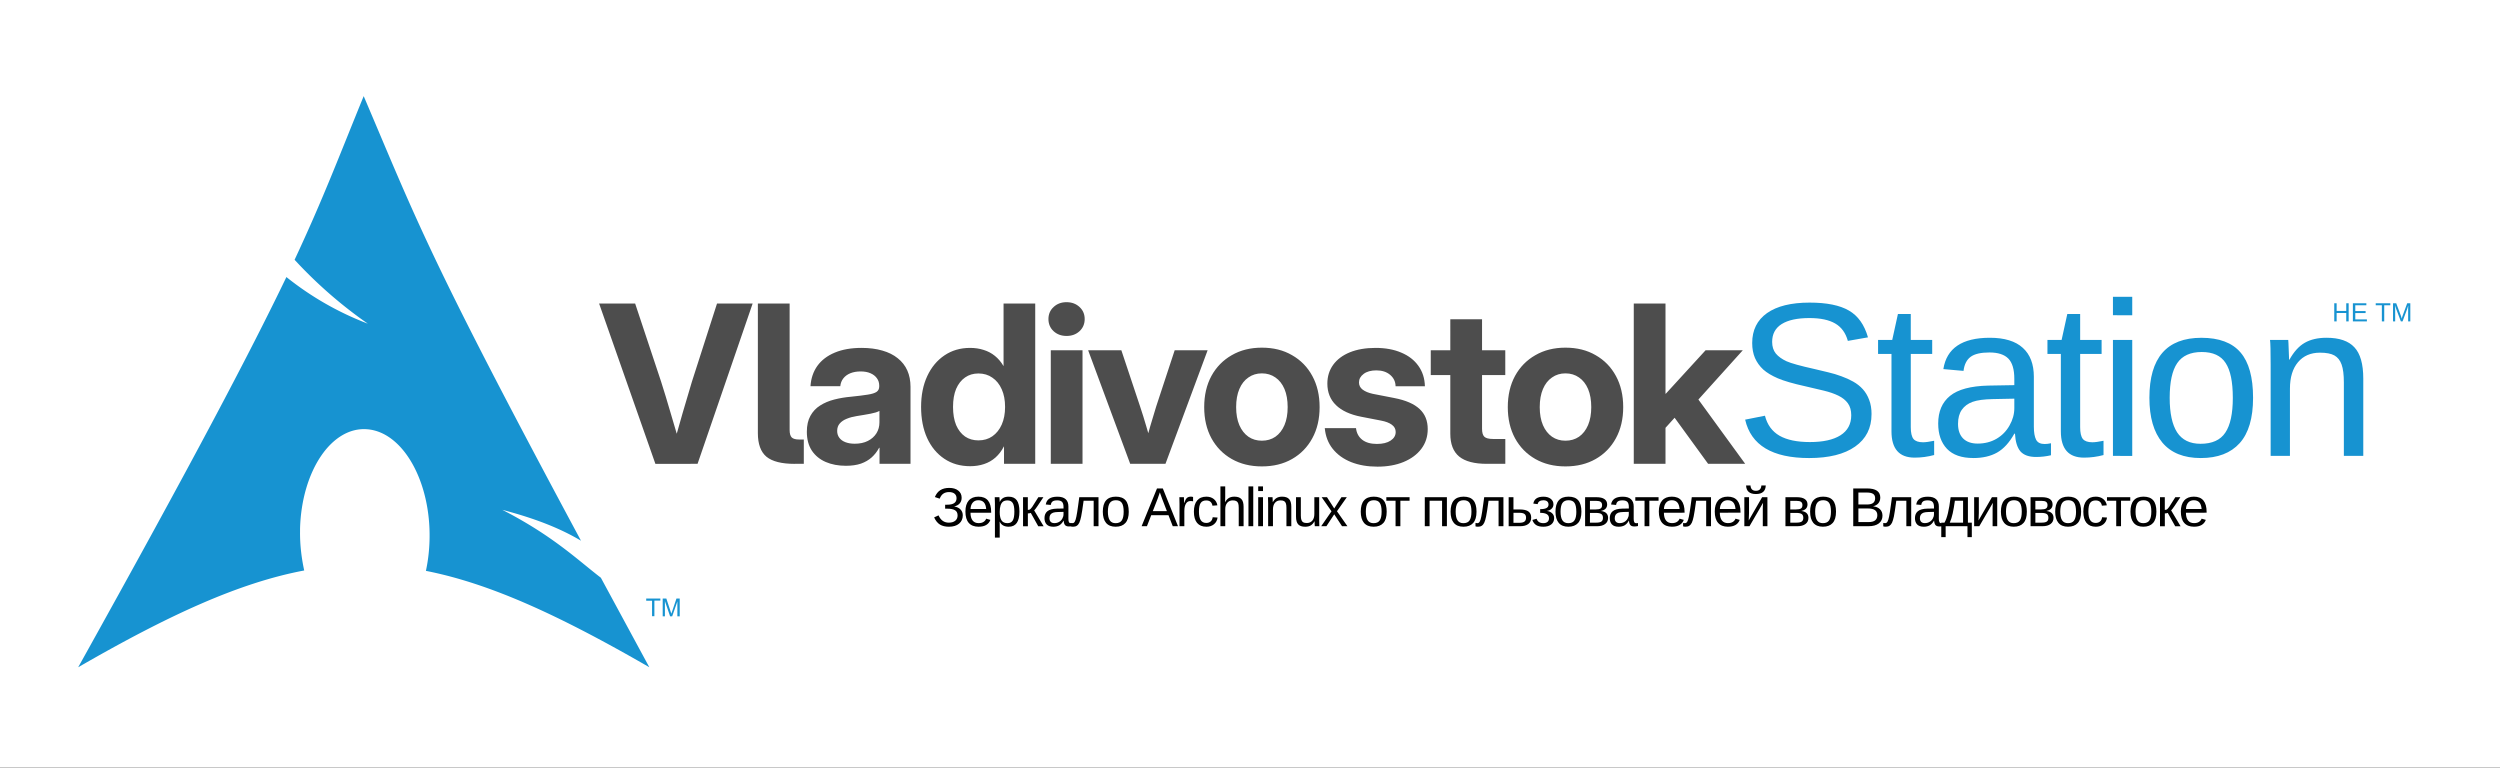 <svg xmlns="http://www.w3.org/2000/svg" xml:space="preserve" viewBox="0 0 192.47 59.11"><rect x="0" y="0" width="192.47" height="59.11" fill="#333333" stroke="none"/><g fill="#1a1a1a"><path fill="#fff" d="M0 0h192.47v59.1H0Z"/><g fill="#1793d1"><path fill-rule="evenodd" d="M28 7.4c-1.96 4.8-3.14 7.94-5.32 12.6a34.32 34.32 0 0 0 5.64 4.92 23.34 23.34 0 0 1-6.27-3.59c-2.8 5.82-7.16 14.11-16.03 30.04 6.97-4.02 12.37-6.5 17.4-7.45-.2-.93-.33-1.93-.32-2.98v-.23c.12-4.46 2.44-7.9 5.19-7.66 2.75.23 4.89 4.04 4.78 8.5-.02.85-.12 1.66-.28 2.4 4.98.98 10.32 3.45 17.2 7.42l-3.73-6.89c-1.82-1.4-3.71-3.24-7.59-5.23 2.67.7 4.57 1.49 6.06 2.38C32.98 19.76 32.03 16.86 28 7.4z"/><path d="M50.2 47.45v-1.2h-.45v-.17h1.09v.16h-.46v1.2h-.18m.82.01v-1.37h.28l.32.97.06.2.08-.22.32-.95h.25v1.37h-.18V46.3l-.4 1.15h-.16l-.4-1.17v1.17h-.17" font-family="DejaVu Sans Mono" font-size="8.25" font-weight="400"/></g><path fill="#4d4d4d" d="m273.16 519.1-16.35-46.57h10.47l7.53 22.66q1.35 4.22 2.79 9.18l3.18 10.79H278l3.06-10.79q1.44-4.96 2.72-9.18l7.28-22.66h10.35l-16 46.56zm40.47 0q-5.66 0-8.2-2.07-2.5-2.1-2.5-6.87v-37.63h9.23v36.75q0 1.53.62 2.16.63.59 2.16.59h1.34v7.06h-2.65zm14.87.56q-3.28 0-5.84-1.1t-4.03-3.28q-1.47-2.22-1.47-5.5 0-2.78 1.03-4.62 1.03-1.88 2.81-3 1.81-1.16 4.13-1.75 2.34-.6 4.9-.82 3.03-.31 4.82-.6 1.78-.27 2.56-.8t.78-1.6v-.22q0-1.21-.66-2.12-.65-.94-1.87-1.47-1.19-.53-2.88-.53-1.68 0-3 .53-1.28.53-2.03 1.5-.75.97-.87 2.25h-8.66q.22-3.4 2-5.9 1.81-2.5 5.06-3.85 3.25-1.37 7.78-1.37 3.38 0 6.04.78 2.65.75 4.46 2.22 1.85 1.46 2.79 3.56.93 2.1.93 4.75v22.37h-9v-4.65h-.12q-.88 1.62-2.16 2.78-1.28 1.15-3.12 1.81-1.85.63-4.38.63zm2.56-6.41q2.22 0 3.82-.81 1.62-.82 2.5-2.22.87-1.4.87-3.19v-3.31q-.4.22-1.06.44-.66.18-1.53.37l-1.9.34q-1.04.2-2.13.35-1.6.25-2.88.78-1.28.5-2.03 1.37-.75.85-.75 2.16 0 1.16.63 2 .62.84 1.78 1.28 1.15.44 2.68.44zm33.57 6.53q-4.32 0-7.53-2.16-3.22-2.15-5-6.03-1.75-3.87-1.75-9.03 0-5.1 1.78-8.94 1.8-3.87 5-6.03 3.22-2.18 7.43-2.18 2.16 0 3.97.59 1.82.56 3.25 1.72 1.44 1.15 2.5 2.94h.03v-18.13h9.2v46.56h-9.07v-5.06h-.03q-.97 1.9-2.44 3.22-1.44 1.28-3.31 1.9-1.88.63-4.03.63zm2.37-7.5q2.35 0 4.06-1.19 1.75-1.22 2.72-3.4.97-2.2.97-5.13 0-2.97-.97-5.12-.97-2.2-2.72-3.38-1.71-1.22-4.06-1.22-2.22 0-3.87 1.16-1.66 1.16-2.6 3.31-.9 2.16-.9 5.25 0 3.1.9 5.28.94 2.16 2.6 3.32 1.65 1.12 3.87 1.12zm21.03 6.81v-33h9.22v33zm4.6-37.15q-2.28 0-3.78-1.38-1.5-1.4-1.5-3.53 0-2.12 1.5-3.5 1.5-1.4 3.75-1.4 2.28 0 3.78 1.4 1.5 1.38 1.5 3.5 0 2.13-1.5 3.53-1.5 1.38-3.75 1.38zm18.47 37.15-12.22-33h9.65l5.44 16.32q.97 2.9 1.81 5.8l1.7 5.85h-2.2l1.63-5.84q.84-2.9 1.75-5.81l5.37-16.32h9.57l-12.25 33zm38.25.75q-4.97 0-8.75-2.15-3.78-2.16-5.9-6.03-2.1-3.88-2.1-9.04 0-5.18 2.1-9.06 2.12-3.87 5.9-6.03 3.78-2.19 8.75-2.19 5.03 0 8.78 2.19 3.79 2.16 5.88 6.03 2.12 3.88 2.12 9.06 0 5.16-2.12 9.04-2.1 3.87-5.88 6.03-3.75 2.15-8.78 2.15zm0-7.47q2.25 0 3.94-1.15 1.69-1.19 2.63-3.38.93-2.18.93-5.22 0-3.09-.93-5.28-.94-2.18-2.63-3.34-1.69-1.19-3.94-1.19-2.22 0-3.9 1.19-1.7 1.16-2.63 3.34-.94 2.19-.94 5.28 0 3.07.94 5.25.94 2.16 2.63 3.35 1.68 1.15 3.9 1.15zm33.57 7.54q-4.29 0-7.63-1.32-3.34-1.34-5.34-3.84t-2.32-6.03h9.07q.25 2.15 1.8 3.37 1.57 1.22 4.26 1.22 2.56 0 4-.97 1.47-.97 1.47-2.5 0-1.31-1.13-2.12-1.1-.81-3.12-1.19l-5.78-1.12q-4.82-.94-7.32-3.38t-2.5-6.25q0-3.12 1.7-5.47 1.71-2.34 4.84-3.62 3.15-1.28 7.46-1.28 4.29 0 7.47 1.37 3.2 1.34 4.97 3.84 1.81 2.5 1.9 5.94h-8.52q-.03-2-1.57-3.31-1.53-1.31-4-1.31-2.37 0-3.71 1.03-1.35 1-1.35 2.47 0 1.28 1.06 2.09 1.07.81 2.94 1.22l6.25 1.22q5 .97 7.35 3.19 2.37 2.18 2.37 5.84 0 3.28-1.87 5.75-1.85 2.44-5.16 3.81-3.28 1.35-7.6 1.35zm37.15-33.82v7.22h-21.65v-7.22zm-15.97-9h9.22v31.82q0 1.65.66 2.3.69.66 2.56.66h3.54v7.22h-5.38q-5.44 0-8.03-2.12-2.57-2.13-2.57-6.63zm33.45 42.75q-4.97 0-8.75-2.15-3.78-2.16-5.9-6.03-2.1-3.88-2.1-9.04 0-5.18 2.1-9.06 2.12-3.87 5.9-6.03 3.78-2.19 8.75-2.19 5.03 0 8.78 2.19 3.79 2.16 5.88 6.03 2.12 3.88 2.12 9.06 0 5.16-2.12 9.04-2.1 3.87-5.88 6.03-3.75 2.15-8.78 2.15zm0-7.47q2.25 0 3.94-1.15 1.69-1.19 2.63-3.38.93-2.18.93-5.22 0-3.09-.93-5.28-.94-2.18-2.63-3.34-1.69-1.19-3.94-1.19-2.22 0-3.9 1.19-1.7 1.16-2.63 3.34-.94 2.19-.94 5.28 0 3.07.94 5.25.94 2.16 2.63 3.35 1.68 1.15 3.9 1.15zm28.2-2.78v-10.87h.96l11.56-12.63h10.81l-14.96 16.6h-2.13zm-8.35 9.5v-46.56h9.22v46.56zm21.6 0-10.45-14.37 6.1-6.4 15.12 20.77z" aria-label="Vladivostok" font-family="Adwaita Sans" font-size="64" font-weight="700" letter-spacing="-2" style="-inkscape-font-specification:&quot;Adwaita Sans Bold&quot;;white-space:pre" transform="translate(-21.93 -101.85) scale(.265)"/><path fill="#1793d1" d="M606.04 555.15q0 6.96-5.47 10.79-5.43 3.82-15.32 3.82-18.4 0-21.33-12.8l6.6-1.31q1.15 4.53 4.87 6.68 3.71 2.1 10.1 2.1 6.62 0 10.19-2.25 3.6-2.28 3.6-6.68 0-2.46-1.13-4-1.11-1.53-3.15-2.53-2.04-1-4.86-1.68-2.82-.68-6.25-1.47-5.97-1.32-9.08-2.64-3.07-1.33-4.86-2.93-1.78-1.65-2.75-3.83-.93-2.18-.93-5 0-6.46 4.94-9.97 4.96-3.5 14.18-3.5 8.57 0 13.11 2.65 4.54 2.6 6.36 8.93l-6.71 1.18q-1.11-4-4.22-5.8-3.1-1.81-8.61-1.81-6.04 0-9.22 2-3.18 2-3.18 5.96 0 2.33 1.22 3.86 1.25 1.5 3.57 2.58 2.32 1.03 9.25 2.57 2.32.53 4.61 1.1 2.32.54 4.43 1.33 2.1.75 3.93 1.78 1.86 1.04 3.22 2.54 1.35 1.5 2.1 3.54.8 2.04.8 4.79zm20.87 13.6q-3.18.87-6.5.87-7.72 0-7.72-8.76v-25.8h-4.47v-4.67h4.72l1.9-8.65h4.28v8.65h7.14v4.68h-7.14v24.4q0 2.79.9 3.93.92 1.1 3.17 1.1 1.29 0 3.72-.5zm13.04 1q-5.83 0-8.76-3.06-2.93-3.08-2.93-8.44 0-6 3.94-9.21 3.96-3.22 12.75-3.43l8.68-.15v-2.1q0-4.72-2-6.76-2-2.03-6.29-2.03-4.32 0-6.28 1.46-1.97 1.47-2.36 4.68l-6.72-.6q1.64-10.44 15.5-10.44 7.3 0 10.98 3.36 3.68 3.32 3.68 9.65v16.65q0 2.85.75 4.32.75 1.43 2.85 1.43.93 0 2.11-.25v4q-2.43.57-4.96.57-3.58 0-5.22-1.86-1.6-1.89-1.82-5.9h-.22q-2.46 4.44-5.75 6.3-3.25 1.82-7.93 1.82zm1.46-4.81q3.54 0 6.3-1.61 2.74-1.61 4.31-4.4 1.61-2.82 1.61-5.78v-3.18l-7.04.14q-4.53.07-6.9.93-2.31.85-3.56 2.64-1.26 1.79-1.26 4.68 0 3.15 1.68 4.86 1.72 1.72 4.86 1.72zm41.95 3.82q-3.18.86-6.5.86-7.72 0-7.72-8.76v-25.8h-4.47v-4.67h4.72l1.9-8.65h4.28v8.65h7.15v4.68h-7.15v24.4q0 2.79.9 3.93.92 1.1 3.17 1.1 1.29 0 3.72-.5zm3.14-46.6v-6.14h6.43v6.15zm0 46.88V530.4h6.43v38.65zm46.7-19.36q0 10.15-4.46 15.11-4.47 4.97-12.97 4.97-8.47 0-12.8-5.15-4.32-5.18-4.32-14.93 0-20 17.33-20 8.86 0 13.04 4.89 4.18 4.86 4.18 15.11zm-6.75 0q0-8-2.4-11.61-2.35-3.65-7.96-3.65-5.65 0-8.18 3.72-2.5 3.68-2.5 11.54 0 7.65 2.46 11.5 2.5 3.83 7.82 3.83 5.8 0 8.26-3.72 2.5-3.71 2.5-11.61zm37.01 19.36v-24.5q0-3.83-.75-5.94-.75-2.1-2.39-3.03-1.64-.93-4.82-.93-4.65 0-7.33 3.18-2.68 3.18-2.68 8.82v22.4h-6.43v-30.4q0-6.75-.21-8.25h6.07q.04.17.07.96l.07 1.82q.07 1 .15 3.83h.1q2.22-4 5.11-5.65 2.93-1.68 7.26-1.68 6.36 0 9.29 3.18 2.96 3.15 2.96 10.43v25.76z" aria-label="Station" font-family="Liberation Sans" font-size="73.17" letter-spacing="-2.29" style="-inkscape-font-specification:&quot;Liberation Sans&quot;" transform="translate(4.09 -96.35) scale(.231)"/><path fill="#1793d1" d="M767.96 518.43v-2.76h-3.23v2.76h-.8v-5.97h.8V515h3.23v-2.53h.81v5.97zm2.23 0v-5.97h4.53v.66H771v1.92h3.47v.65H771v2.08h3.9v.66zm10.54-5.3v5.3h-.8v-5.3h-2.06v-.67h4.91v.66zm8.04 5.3v-3.98q0-.66.04-1.27-.21.76-.38 1.19l-1.54 4.06h-.57l-1.56-4.06-.24-.72-.14-.47.01.47.02.8v3.98h-.72v-5.97h1.07l1.58 4.14q.09.25.17.54l.1.41.14-.51.15-.44 1.56-4.14h1.04v5.97z" aria-label="НЕ ТМ" font-family="Liberation Sans" font-size="8.68" letter-spacing="0" style="-inkscape-font-specification:&quot;Liberation Sans&quot;" transform="matrix(.229 0 0 .234 4.77 -96.57)"/><path fill="#000" d="M295.63 593.6q-1.82 0-3-.71-1.18-.72-1.95-2.4l1.47-.68q1.07 2.43 3.42 2.43 1.36 0 2.15-.64.78-.63.78-1.77 0-1.2-.85-1.72-.86-.53-2.66-.53h-.64v-1.32h.64q1.61 0 2.38-.53.78-.53.78-1.63 0-.96-.65-1.5-.65-.55-1.85-.55-1.13 0-1.9.52t-1.22 1.68l-1.6-.54q.63-1.55 1.81-2.3 1.18-.75 2.97-.75 1.9 0 3.02.9 1.12.88 1.12 2.39 0 1.13-.64 1.87-.64.75-1.86 1.03 1.36.2 2.12 1 .76.77.76 1.95 0 1.74-1.24 2.78-1.24 1.02-3.36 1.02zm7.17-4.67q0 1.66.68 2.57.7.9 2.01.9 1.05 0 1.67-.42.64-.42.86-1.06l1.41.4q-.86 2.28-3.94 2.28-2.14 0-3.27-1.27-1.11-1.28-1.11-3.8 0-2.4 1.11-3.67 1.13-1.28 3.21-1.28 4.26 0 4.26 5.14v.21zm5.23-1.23q-.13-1.53-.78-2.22-.64-.71-1.85-.71-1.17 0-1.85.79-.68.77-.74 2.14zm11.08.85q0 5.05-3.56 5.05-2.23 0-3-1.68h-.04q.03.08.03 1.52v3.78h-1.6v-11.49q0-1.49-.06-1.97h1.56l.02.26.04.67.03.62h.03q.43-.89 1.14-1.3.7-.42 1.85-.42 1.8 0 2.68 1.2.88 1.2.88 3.76zm-1.69.03q0-2.01-.54-2.88-.55-.87-1.74-.87-.95 0-1.5.4-.53.4-.82 1.26-.28.85-.28 2.22 0 1.9.61 2.8.6.9 1.98.9 1.2 0 1.74-.87.55-.88.55-2.96zm2.89-4.82h1.6V588q.28 0 .49-.07.21-.07.45-.3.23-.22.52-.63.3-.42 2.04-3.23h1.68l-1.93 2.9q-.83 1.22-1.14 1.48l3.15 5.29h-1.79L322.9 589q-.17.07-.46.12-.29.05-.52.05v4.27h-1.61zm10.07 9.84q-1.46 0-2.19-.76-.73-.77-.73-2.11 0-1.5.98-2.3 1-.81 3.2-.86l2.16-.04V587q0-1.18-.5-1.69-.5-.5-1.57-.5-1.08 0-1.57.36-.5.37-.6 1.17l-1.67-.15q.4-2.6 3.88-2.6 1.82 0 2.74.83.92.83.92 2.41V591q0 .71.18 1.08.2.35.72.35.23 0 .53-.06v1q-.61.14-1.25.14-.89 0-1.3-.46-.4-.47-.45-1.47h-.06q-.61 1.1-1.44 1.57-.8.45-1.98.45zm.37-1.2q.88 0 1.57-.4.69-.4 1.08-1.1.4-.7.4-1.45v-.8l-1.76.04q-1.13.02-1.72.23-.58.22-.9.66-.3.45-.3 1.17 0 .8.41 1.22.43.43 1.22.43zm13.1 1.03v-8.5h-3.35q-.53 3.9-.82 5.26-.28 1.36-.61 2.06-.33.7-.83 1.02-.48.33-1.25.33-.44 0-.84-.11v-1.15q.23.08.61.08.5 0 .79-.5.3-.49.54-1.7.25-1.2.57-3.56l.39-2.9h6.41v9.67zm11.7-4.85q0 2.54-1.13 3.78-1.11 1.24-3.24 1.24-2.11 0-3.2-1.28-1.08-1.3-1.08-3.74 0-5 4.34-5 2.21 0 3.26 1.23 1.04 1.21 1.04 3.77zm-1.7 0q0-2-.6-2.9-.59-.91-1.99-.91t-2.04.93q-.63.92-.63 2.88 0 1.92.62 2.88t1.95.96q1.45 0 2.07-.93.62-.93.62-2.9zm16.36 4.85-1.43-3.68h-5.74l-1.44 3.68h-1.77l5.13-12.59h1.94l5.06 12.59zm-4.3-11.3-.08.25q-.22.74-.66 1.9l-1.61 4.13h4.7l-1.6-4.15q-.26-.62-.5-1.4zm6.55 11.3V586q0-1.02-.05-2.25h1.52q.07 1.64.07 1.97h.03q.39-1.24.89-1.7.5-.45 1.4-.45.33 0 .66.1v1.47q-.32-.1-.86-.1-1 0-1.52.87-.53.86-.53 2.47v5.04zm6.48-4.88q0 1.93.6 2.86.61.93 1.84.93.86 0 1.43-.47.58-.46.71-1.43l1.63.1q-.19 1.4-1.19 2.23-1 .83-2.54.83-2.02 0-3.1-1.27-1.06-1.29-1.06-3.75 0-2.43 1.07-3.71 1.07-1.29 3.08-1.29 1.48 0 2.45.77.98.77 1.23 2.12l-1.65.12q-.12-.8-.63-1.28-.51-.47-1.45-.47-1.28 0-1.85.85-.57.85-.57 2.86zm8.72-3.14q.52-.94 1.24-1.38.74-.45 1.85-.45 1.57 0 2.32.79.75.78.75 2.62v6.44h-1.62v-6.13q0-1.02-.19-1.51-.19-.5-.61-.73-.43-.24-1.2-.24-1.13 0-1.82.79-.67.79-.67 2.12v5.7h-1.61v-13.26h1.6v3.45q0 .54-.03 1.12l-.04.67zm7.78 8.02v-13.26h1.6v13.26zm3.25-11.72v-1.54h1.6v1.54zm0 11.72v-9.67h1.6v9.67zm9.41 0v-6.13q0-.96-.19-1.48-.18-.53-.6-.76-.4-.24-1.2-.24-1.16 0-1.83.8-.67.8-.67 2.2v5.6H402v-7.6q0-1.68-.05-2.06h1.51l.02.24.02.46.04.95h.02q.56-1 1.28-1.4.73-.43 1.81-.43 1.6 0 2.33.8.74.78.74 2.6v6.45zm4.8-9.67v6.13q0 .95.2 1.48.18.53.6.76.4.23 1.2.23 1.16 0 1.83-.8.67-.79.67-2.2v-5.6h1.61v7.6q0 1.69.05 2.07h-1.51l-.02-.25-.03-.44-.03-.97h-.02q-.56 1-1.29 1.42-.72.41-1.8.41-1.6 0-2.33-.78-.74-.8-.74-2.62v-6.44zm13.73 9.67-2.6-3.97-2.61 3.97h-1.74l3.44-4.97-3.28-4.7h1.78l2.41 3.76 2.4-3.76h1.8l-3.29 4.68 3.49 4.99zm14.88-4.85q0 2.54-1.11 3.78-1.12 1.24-3.25 1.24-2.11 0-3.2-1.28-1.08-1.3-1.08-3.74 0-5 4.34-5 2.21 0 3.26 1.23 1.04 1.21 1.04 3.77zm-1.69 0q0-2-.6-2.9-.58-.91-1.99-.91-1.4 0-2.04.93-.63.92-.63 2.88 0 1.92.62 2.88t1.96.96q1.44 0 2.06-.93.62-.93.62-2.9zm1.57-4.82h7.75v1.17h-3.07v8.5h-1.6v-8.5h-3.08zm20.19 0v9.67h-1.61v-8.5h-4.16v8.5h-1.6v-9.67zm9.87 4.82q0 2.54-1.12 3.78-1.11 1.24-3.24 1.24-2.12 0-3.2-1.28-1.08-1.3-1.08-3.74 0-5 4.33-5 2.22 0 3.26 1.23 1.05 1.21 1.05 3.77zm-1.69 0q0-2-.6-2.9-.59-.91-1.99-.91-1.41 0-2.04.93-.63.92-.63 2.88 0 1.92.62 2.88t1.95.96q1.45 0 2.07-.93.62-.93.62-2.9zm9.04 4.85v-8.5h-3.34q-.53 3.9-.82 5.26-.28 1.36-.61 2.06-.33.7-.83 1.02-.48.33-1.25.33-.44 0-.84-.11v-1.15q.23.08.61.08.5 0 .79-.5.3-.49.54-1.7.25-1.2.56-3.56l.4-2.9h6.41v9.67zm7.16-5.58q1.83 0 2.77.66.94.65.94 2.07 0 1.38-.96 2.11-.97.74-2.74.74h-3.81v-9.67h1.6v4.1zm-2.2 4.44h1.97q1.16 0 1.7-.41.53-.41.53-1.3 0-.83-.51-1.22-.52-.4-1.71-.4h-1.97zm9.95 1.31q-1.5 0-2.38-.55-.87-.56-1.27-1.71l1.42-.4q.47 1.47 2.27 1.47.85 0 1.35-.42.51-.42.51-1.24 0-1.78-2.95-1.78v-1.23q1.43 0 2.11-.37.68-.38.68-1.16 0-.66-.44-1.05-.44-.38-1.27-.38-.8 0-1.3.33t-.61.96l-1.45-.18q.41-2.3 3.37-2.3 1.5 0 2.42.7.92.71.92 1.84 0 .9-.65 1.5-.65.61-1.57.7v.01q1.08.12 1.76.76.69.64.69 1.61 0 1.36-.97 2.13-.95.76-2.64.76zm12.7-5.02q0 2.54-1.12 3.78-1.12 1.24-3.24 1.24t-3.2-1.28q-1.08-1.3-1.08-3.74 0-5 4.33-5 2.22 0 3.26 1.23 1.05 1.21 1.05 3.77zm-1.7 0q0-2-.59-2.9-.59-.91-2-.91-1.4 0-2.04.93-.62.92-.62 2.88 0 1.92.61 2.88.63.96 1.96.96 1.45 0 2.06-.93.63-.93.63-2.9zm6.7-4.82q1.79 0 2.68.63.9.62.9 1.8 0 .82-.51 1.38-.51.55-1.49.74v.06q1.16.15 1.73.73.58.58.58 1.54 0 1.31-.98 2.05-.98.74-2.7.74h-3.98v-9.67zm-2.16 8.48h2.1q1.24 0 1.74-.38t.5-1.21q0-.9-.53-1.27-.53-.38-1.8-.38h-2zm0-7.26v2.86h1.93q1.14 0 1.63-.32t.49-1.12q0-.74-.46-1.08-.45-.34-1.53-.34zm9.54 8.62q-1.46 0-2.2-.76-.73-.77-.73-2.11 0-1.5.99-2.3.99-.81 3.19-.86l2.17-.04V587q0-1.18-.5-1.69-.5-.5-1.58-.5t-1.57.36q-.49.37-.59 1.17l-1.68-.15q.41-2.6 3.88-2.6 1.82 0 2.74.83.92.83.92 2.41V591q0 .71.19 1.08.19.35.71.35.24 0 .53-.06v1q-.6.14-1.24.14-.9 0-1.3-.46-.4-.47-.46-1.47h-.05q-.62 1.1-1.44 1.57-.81.45-1.98.45zm.36-1.2q.89 0 1.57-.4.7-.4 1.08-1.1.4-.7.4-1.45v-.8l-1.75.04q-1.14.02-1.73.23-.58.22-.89.66-.31.45-.31 1.17 0 .8.42 1.22.43.43 1.21.43zm5.22-8.64h7.75v1.17h-3.07v8.5h-1.6v-8.5h-3.08zm9.53 5.17q0 1.66.68 2.57.7.9 2.01.9 1.05 0 1.67-.42.64-.42.86-1.06l1.41.4q-.86 2.28-3.94 2.28-2.14 0-3.26-1.27-1.12-1.28-1.12-3.8 0-2.4 1.12-3.67 1.12-1.28 3.2-1.28 4.26 0 4.26 5.14v.21zm5.23-1.23q-.13-1.53-.78-2.22-.64-.71-1.84-.71-1.17 0-1.86.79-.68.77-.74 2.14zm8.86 5.73v-8.5h-3.35q-.53 3.9-.82 5.26-.28 1.36-.61 2.06-.33.7-.82 1.02-.49.33-1.25.33-.45 0-.84-.11v-1.15q.22.08.6.08.5 0 .79-.5.3-.49.54-1.7.25-1.2.57-3.56l.39-2.9h6.41v9.67zm4.55-4.5q0 1.66.68 2.57.7.9 2.01.9 1.05 0 1.67-.42.64-.42.86-1.06l1.41.4q-.86 2.28-3.94 2.28-2.14 0-3.26-1.27-1.12-1.28-1.12-3.8 0-2.4 1.12-3.67 1.12-1.28 3.2-1.28 4.26 0 4.26 5.14v.21zm5.23-1.23q-.13-1.53-.78-2.22-.64-.71-1.84-.71-1.17 0-1.86.79-.68.77-.74 2.14zm4.5-3.94v5.29l-.1 2.47 4.47-7.76h1.76v9.67h-1.54v-5.9l.03-.97q.03-.66.06-.93l-4.52 7.8h-1.72v-9.67zm2.3-1.05q-3.18 0-3.28-2.86h1.47q.1 1.78 1.81 1.78 1.7 0 1.82-1.78h1.46q-.1 2.86-3.28 2.86zm13.61 1.05q1.79 0 2.68.63.9.62.9 1.8 0 .82-.51 1.38-.51.55-1.49.74v.06q1.16.15 1.73.73.58.58.58 1.54 0 1.31-.98 2.05-.98.74-2.7.74h-3.98v-9.67zm-2.16 8.48h2.11q1.23 0 1.73-.38t.5-1.21q0-.9-.53-1.27-.53-.38-1.8-.38h-2zm0-7.26v2.86h1.93q1.14 0 1.63-.32t.49-1.12q0-.74-.46-1.08-.45-.34-1.53-.34zm15.24 3.6q0 2.54-1.11 3.78-1.12 1.24-3.25 1.24-2.11 0-3.2-1.28-1.07-1.3-1.07-3.74 0-5 4.33-5 2.21 0 3.26 1.23 1.04 1.21 1.04 3.77zm-1.68 0q0-2-.6-2.9-.6-.91-2-.91t-2.04.93q-.63.92-.63 2.88 0 1.92.62 2.88.63.96 1.96.96 1.44 0 2.06-.93.63-.93.63-2.9zm17.17 1.3q0 1.68-1.22 2.62-1.23.93-3.4.93H597v-12.59h4.58q4.43 0 4.43 3.05 0 1.12-.63 1.88-.62.76-1.77 1.02 1.5.18 2.32 1 .81.83.81 2.09zm-2.45-5.78q0-1.02-.7-1.46-.69-.43-2.01-.43h-2.87v3.98h2.87q1.36 0 2.03-.5.68-.53.68-1.59zm.73 5.65q0-2.23-3.13-2.23h-3.18v4.54h3.31q1.57 0 2.28-.58.72-.58.72-1.73zm9.67 3.68v-8.5h-3.35q-.52 3.9-.8 5.26-.3 1.36-.62 2.06-.34.7-.83 1.02-.48.33-1.25.33-.44 0-.84-.11v-1.15q.23.08.61.08.5 0 .79-.5.3-.49.54-1.7.25-1.2.56-3.56l.4-2.9h6.41v9.67zm5.79.17q-1.46 0-2.2-.76-.72-.77-.72-2.11 0-1.5.98-2.3.99-.81 3.19-.86l2.17-.04V587q0-1.18-.5-1.69-.5-.5-1.57-.5-1.09 0-1.58.36-.49.37-.59 1.17l-1.68-.15q.42-2.6 3.88-2.6 1.82 0 2.74.83.92.83.92 2.41V591q0 .71.2 1.08.18.35.7.35.24 0 .53-.06v1q-.6.14-1.24.14-.9 0-1.3-.46-.4-.47-.46-1.47h-.05q-.62 1.1-1.44 1.57-.81.45-1.98.45zm.36-1.2q.89 0 1.57-.4.7-.4 1.09-1.1.4-.7.4-1.45v-.8l-1.76.04q-1.14.02-1.73.23-.58.22-.89.66-.31.45-.31 1.17 0 .8.42 1.22.43.43 1.21.43zm12.76-7.47h-2.73q-.33 2.43-.73 4.23-.4 1.8-.98 3.1h4.44zm2.91 12.14h-1.45v-3.64h-7.27v3.64h-1.46v-4.81h1.06q.67-1.12 1.16-3.18.5-2.05.9-5.32h5.76v8.5h1.3zm2.34-13.3v5.28l-.1 2.47 4.47-7.76h1.76v9.67h-1.54v-5.9l.03-.97q.03-.66.06-.93l-4.52 7.8h-1.72v-9.67zm16 4.81q0 2.54-1.12 3.78-1.11 1.24-3.24 1.24-2.12 0-3.2-1.28-1.08-1.3-1.08-3.74 0-5 4.33-5 2.22 0 3.26 1.23 1.05 1.21 1.05 3.77zm-1.69 0q0-2-.6-2.9-.59-.91-1.99-.91-1.41 0-2.04.93-.63.92-.63 2.88 0 1.92.62 2.88t1.95.96q1.45 0 2.07-.93.62-.93.62-2.9zm6.7-4.82q1.78 0 2.68.63.89.62.89 1.8 0 .82-.51 1.38-.51.55-1.48.74v.06q1.15.15 1.72.73.58.58.58 1.54 0 1.31-.98 2.05-.98.74-2.7.74h-3.97v-9.67zm-2.17 8.48h2.11q1.23 0 1.73-.38t.5-1.21q0-.9-.53-1.27-.53-.38-1.8-.38h-2zm0-7.26v2.86h1.93q1.15 0 1.63-.32.49-.32.49-1.12 0-.74-.46-1.08-.45-.34-1.53-.34zm15.25 3.6q0 2.54-1.12 3.78-1.12 1.24-3.24 1.24t-3.2-1.28q-1.08-1.3-1.08-3.74 0-5 4.33-5 2.22 0 3.26 1.23 1.05 1.21 1.05 3.77zm-1.7 0q0-2-.6-2.9-.58-.91-1.98-.91-1.41 0-2.05.93-.62.92-.62 2.88 0 1.92.61 2.88.63.96 1.96.96 1.45 0 2.06-.93.63-.93.63-2.9zm4.12-.03q0 1.93.6 2.86.61.93 1.84.93.86 0 1.43-.47.58-.46.71-1.43l1.63.1q-.19 1.4-1.19 2.23-1 .83-2.54.83-2.02 0-3.1-1.27-1.06-1.29-1.06-3.75 0-2.43 1.07-3.71 1.07-1.29 3.08-1.29 1.48 0 2.45.77.98.77 1.23 2.12l-1.65.12q-.12-.8-.63-1.28-.51-.47-1.45-.47-1.28 0-1.85.85-.57.85-.57 2.86zm6.2-4.79h7.76v1.17h-3.08v8.5h-1.6v-8.5h-3.08zm16.47 4.82q0 2.54-1.12 3.78-1.11 1.24-3.24 1.24-2.12 0-3.2-1.28-1.08-1.3-1.08-3.74 0-5 4.33-5 2.22 0 3.26 1.23 1.05 1.21 1.05 3.77zm-1.69 0q0-2-.6-2.9-.59-.91-1.99-.91-1.41 0-2.05.93-.62.92-.62 2.88 0 1.92.62 2.88t1.95.96q1.45 0 2.06-.93.63-.93.63-2.9zm2.89-4.82h1.6V588q.27 0 .49-.07.21-.07.45-.3.23-.22.52-.63.3-.42 2.04-3.23h1.68l-1.93 2.9q-.83 1.22-1.14 1.48l3.15 5.29h-1.79l-2.48-4.44q-.17.07-.47.12-.28.05-.51.05v4.27h-1.61zm8.64 5.17q0 1.66.69 2.57.69.9 2 .9 1.05 0 1.68-.42.63-.42.86-1.06l1.4.4q-.86 2.28-3.93 2.28-2.15 0-3.27-1.27-1.12-1.28-1.12-3.8 0-2.4 1.12-3.67 1.12-1.28 3.2-1.28 4.27 0 4.27 5.14v.21zm5.23-1.23q-.13-1.53-.77-2.22-.65-.71-1.85-.71-1.17 0-1.86.79-.68.77-.73 2.14z" aria-label="Зеркало Archlinux от пользователей во Владиовостоке" font-family="Liberation Sans" font-size="18.29" letter-spacing="-.8" style="-inkscape-font-specification:&quot;Liberation Sans&quot;" transform="translate(4.77 -96.57) scale(.231)"/></g></svg>